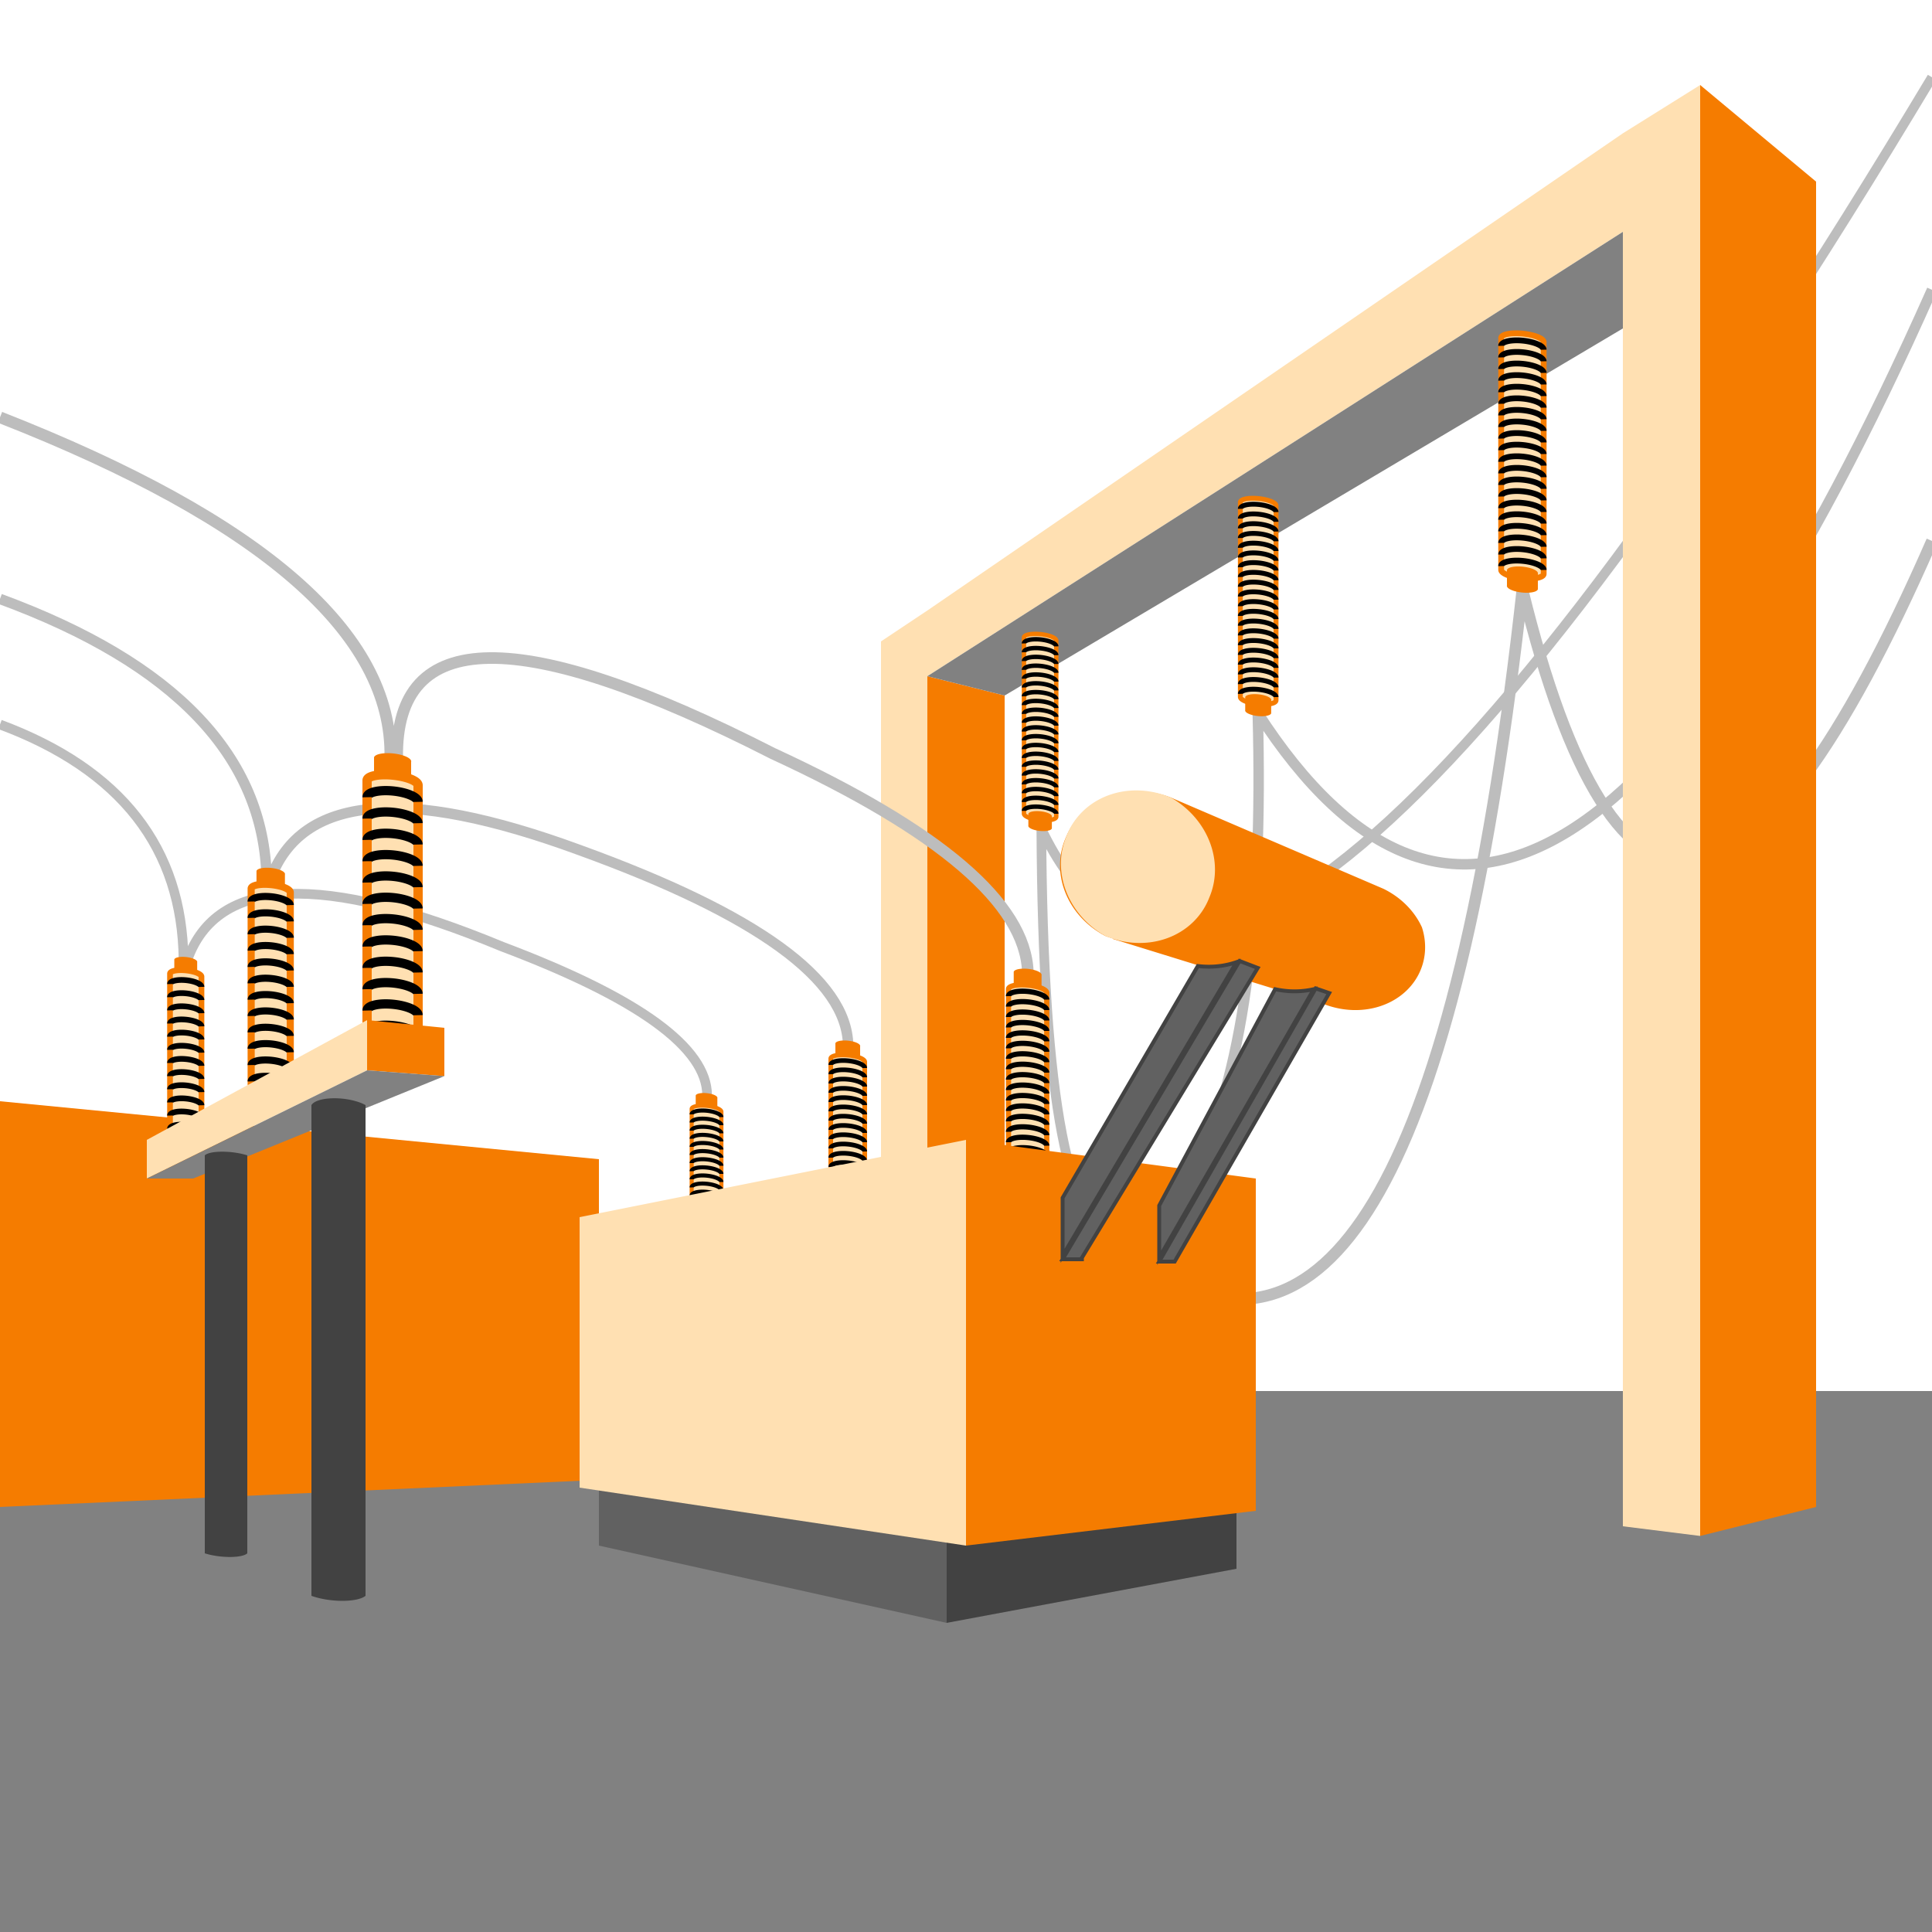 <?xml version="1.0" encoding="utf-8"?>
<!--copyright: SecuoS BV, 2012 - 2025. This file is part of the ARTIS user interface. The ARTIS user interface is open source under GPL version 3.-->
<svg 
	xmlns="http://www.w3.org/2000/svg" 
	xmlns:xlink="http://www.w3.org/1999/xlink" 
	width="50px" height="50px" 
	viewBox="0 0 50 50">
		   
	<defs>
		<g id = "insulator">
			<path class = "top"  style="fill: #F57C00;" d="
				M 0.15 -0.5
				a 0.3 0.1 6 1 1 0.8 0.1
				l 0 0.4
				a 0.3 0.1 6 0 1 -0.8 -0.1
				Z
			"/>
			<path class = "body"  style="stroke: #F57C00; stroke-width:0.2; fill: #FFE0B2;" d="
				M 0 0
				a 0.5 0.15 6 1 1 1.1 0.1
				l 0 5.5
				a 0.5 0.15 6 0 1 -1.1 -0.1
				Z
			"/>
			<path class = "fins"  style = "stroke:black; stroke-width:0.2; fill: none" d="
				M 0, 0
				m 0 0.36
				a 0.45 0.15 6 1 1 1.1 0.1
				m -1.1 0.36
				a 0.45 0.15 6 1 1 1.1 0.1	
				m -1.1 0.36
				a 0.45 0.15 6 1 1 1.1 0.1	
				m -1.1 0.36
				a 0.45 0.15 6 1 1 1.1 0.1	
				m -1.1 0.36
				a 0.45 0.15 6 1 1 1.1 0.1	
				m -1.1 0.36
				a 0.45 0.15 6 1 1 1.1 0.1	
				m -1.1 0.36
				a 0.45 0.15 6 1 1 1.1 0.1	
				m -1.1 0.36
				a 0.45 0.15 6 1 1 1.1 0.1	
				m -1.1 0.36
				a 0.45 0.15 6 1 1 1.1 0.1	
				m -1.1 0.36
				a 0.45 0.15 6 1 1 1.1 0.1	
				m -1.1 0.36
				a 0.45 0.15 6 1 1 1.1 0.1	
				m -1.1 0.36
				a 0.45 0.15 6 1 1 1.1 0.1	
				m -1.1 0.36
			"/>
		</g>
		<g id = "gantry insulator">
			<path class = "body"  style="stroke: #F57C00; stroke-width:0.15; fill: #FFE0B2;" d="
				M 0, 0
				a 0.5 0.15 6 1 1 1.1 0.1
				l 0 6
				a 0.5 0.15 6 0 1 -1.1 -0.1
				Z
			"/>
			<path class = "fins" style="stroke:black; stroke-width:0.15; fill:none;" d="
				M 0, 0
				m 0 0.2
				a 0.45 0.15 6 1 1 1.1 0.1
				m -1.1 0.2
				a 0.45 0.15 6 1 1 1.1 0.1	
				m -1.1 0.2
				a 0.45 0.15 6 1 1 1.1 0.1	
				m -1.1 0.2
				a 0.45 0.15 6 1 1 1.1 0.1	
				m -1.1 0.2
				a 0.45 0.15 6 1 1 1.1 0.1	
				m -1.1 0.2
				a 0.45 0.15 6 1 1 1.1 0.1	
				m -1.1 0.2
				a 0.45 0.15 6 1 1 1.1 0.1	
				m -1.1 0.2
				a 0.45 0.15 6 1 1 1.1 0.1	
				m -1.1 0.2
				a 0.45 0.15 6 1 1 1.1 0.1	
				m -1.1 0.2
				a 0.45 0.15 6 1 1 1.1 0.1	
				m -1.1 0.2
				a 0.45 0.15 6 1 1 1.1 0.1	
				m -1.1 0.2
				a 0.45 0.15 6 1 1 1.1 0.1	
				m -1.1 0.2
				a 0.45 0.15 6 1 1 1.1 0.1
				m -1.1 0.2
				a 0.45 0.15 6 1 1 1.1 0.1	
				m -1.1 0.2
				a 0.45 0.15 6 1 1 1.1 0.1	
				m -1.1 0.2
				a 0.45 0.15 6 1 1 1.1 0.1	
				m -1.1 0.2
				a 0.45 0.15 6 1 1 1.1 0.1	
				m -1.1 0.2
				a 0.45 0.15 6 1 1 1.1 0.1	
				m -1.1 0.2
				a 0.45 0.15 6 1 1 1.1 0.1	
				m -1.1 0.2
				a 0.45 0.15 6 1 1 1.1 0.1
			"/>
			<path class = "bottom"  style="fill: #F57C00" d="
				M 0.15 6
				a 0.3 0.1 6 1 1 0.8 0.1
				l 0 0.4
				a 0.3 0.1 6 0 1 -0.8 -0.1
				Z
			"/>
		</g>
		<g id = "transformer insulator">
			<path class = "top"  style="fill: #F57C00;" d="
				M 0.15 -0.5
				a 0.3 0.1 6 1 1 0.8 0.1
				l 0 0.4
				a 0.3 0.1 6 0 1 -0.8 -0.1
				Z
			"/>
			<path class = "body"  style="stroke: #F57C00; stroke-width:0.15; fill: #FFE0B2;" d="
				M 0, 0
				a 0.5 0.15 6 1 1 1.1 0.1
				l 0 6
				a 0.5 0.15 6 0 1 -1.1 -0.1
				Z
			"/>
			<path class = "fins" style="stroke:black; stroke-width:0.15; fill:none;" d="
				M 0, 0
				m 0 0.2
				a 0.45 0.15 6 1 1 1.1 0.1
				m -1.1 0.2
				a 0.45 0.15 6 1 1 1.1 0.1	
				m -1.1 0.2
				a 0.45 0.15 6 1 1 1.1 0.1	
				m -1.1 0.2
				a 0.45 0.15 6 1 1 1.1 0.1	
				m -1.1 0.2
				a 0.45 0.15 6 1 1 1.1 0.1	
				m -1.1 0.2
				a 0.45 0.15 6 1 1 1.1 0.1	
				m -1.1 0.2
				a 0.45 0.15 6 1 1 1.1 0.1	
				m -1.1 0.2
				a 0.45 0.15 6 1 1 1.1 0.1	
				m -1.1 0.2
				a 0.45 0.15 6 1 1 1.1 0.1	
				m -1.1 0.2
				a 0.45 0.15 6 1 1 1.1 0.1	
				m -1.1 0.2
				a 0.45 0.15 6 1 1 1.1 0.1	
				m -1.1 0.2
				a 0.45 0.15 6 1 1 1.1 0.1	
				m -1.1 0.2
				a 0.45 0.15 6 1 1 1.1 0.1
				m -1.1 0.2
				a 0.45 0.15 6 1 1 1.1 0.1	
				m -1.1 0.2
				a 0.45 0.15 6 1 1 1.1 0.1	
				m -1.1 0.2
				a 0.45 0.15 6 1 1 1.1 0.1	
			"/>
		</g>
	</defs>
	<g style = "stroke: none">
		<path class = "ground" style="fill: #818181;" d="
			M 0 36
			L 50 36
			L 50 50	
			L 0 50
			Z
		"/>
		<path class = "background building 1" style="fill: #F57C00" d="
			M 0 28.5
			L 15.5 30
			L 15.5 38.3
			L 0 39
			Z
		"/>
		<path class = "HV gantry face 1" style="fill: #FFE0B2" d="
			M 24 15.8
			L 42 3.45
			L 42 6	
			L 24 17.5
			Z
		"/>
		<path class = "HV line 1b"  style="stroke: #bdbdbd; fill:none; stroke-width:0.3;" d="	
			M 39.4 15.25
			Q 43 30 50 14
			M 39.4 15.25
			Q 37 37 30 33 		
		"/>
		<path class = "HV line 2b"  style="stroke: #bdbdbd; fill:none; stroke-width:0.27;" d="	
			M 32.55 18.45
			Q 40 30 50 7.5
			M 32.55 18.45
			Q 33 35 25 33 		
		"/>
		<path class = "HV line 3b"  style="stroke: #bdbdbd; fill:none; stroke-width:0.25;" d="	
			M 26.95 21.45
			Q 32 32 50 2
			M 26.95 21.45
			Q 27 32 29 32 		
		"/>
		<path class = "HV gantry face 2" style="fill: #FFE0B2" d="
			M 24 15.8
			L 24 40
			L 22.8 40	
			L 22.8 16.6
			Z
		"/>
		<path class = "HV gantry face 3" style="fill: #F57C00" d="
			M 24 17.5
			L 26 18
			L 26 40	
			L 24 40
			Z
		"/>
		<path class = "HV gantry face 4" style="fill: #818181" d="
			M 24 17.5
			L 26 18
			L 42 8.5	
			L 42 6
			Z
		"/>
		<path class = "HV gantry face 5" style="fill: #F57C00" d="
			M 44 2.2
			L 47 4.7
			L 47 39	
			L 44 39.75
			Z
		"/>
		<path class = "HV gantry face 6" style="fill: #FFE0B2" d="
			M 44 2.2
			L 42 3.45
			L 42 39.5	
			L 44 39.75
			Z
		"/>
		
		<use class = "gantry insulator 1" href = "#gantry insulator" xlink:href = "#gantry insulator" 
			transform = "translate (38.85, 8.75) scale (1)"/>
			
		<use class = "gantry insulator 2" href = "#gantry insulator" xlink:href = "#gantry insulator" 
			transform = "translate (32.1, 13) scale (0.84)"/>
			
		<use class = "gantry insulator 3" href = "#gantry insulator" xlink:href = "#gantry insulator" 
			transform = "translate (26.5, 16.5) scale (0.76)"/>
			
		<path class = "HV line 1a"  style="stroke: #bdbdbd; stroke-width:0.3; fill:none;" d="
			M 10.1 19.61
			Q 10.2 14.8 0 10.8
			M 10.28 19.62
			Q 10.2 14.5 20 19.5
			Q 26.5 22.5 26.6 25.15
		"/>
		<path class = "HV line 2a"  style="stroke: #bdbdbd; stroke-width:0.27; fill:none;" d="
			M 6.9 22.74
			Q 6.8 18 0 15.5
			M 7.0 22.75
			Q 8.2 19.5 15 22
			Q 21.9 24.5 21.95 27.05
		"/>
		<path class = "HV line 3a"  style="stroke: #bdbdbd; stroke-width:0.25; fill:none;" d="
			M 4.75 24.84
			Q 4.7 20.5 0 18.75
			M 4.85 24.84
			Q 6.0 21.6 13 24.5
			Q 18.3 26.5 18.3 28.35
		"/>
		
		<use class = "insulator 1" href = "#insulator" xlink:href = "#insulator" 
			transform = "translate (9.5 20.2) scale (1.2)"/>
			
		<use class = "insulator 2" href = "#insulator" xlink:href = "#insulator" 
			transform = "translate (6.5 23) scale (0.92)"/>
			
		<use class = "insulator 3" href = "#insulator" xlink:href = "#insulator" 
			transform = "translate (4.4 25.2) scale (0.74)"/>
			
		<path class = "insulator 123 beam face1" style="fill: #FFE0B2" d="
			M 3.8 29.5
			L 9.5 26.4
			L 9.5 27.7	
			L 3.8 30.5
			Z
		"/>
		<path class = "insulator 123 beam face 2" style="fill: #F57C00" d="
			M 9.5 26.4
			L 11.5 26.6	
			L 11.5 27.85
			L 9.5 27.7
			Z
		"/>
		<path class = "insulator 123 beam face 3 bottom" style="fill: #818181;" d="
			M 3.8 30.5
			L 9.5 27.7	
			L 11.5 27.85
			L 5 30.5
			Z
		"/>
		<path class = "beam column 1"  style="fill: #424242;" d="
			M 8.06 28.6
			a 0.8 0.3 6 0 1 1.4 0
			l 0 12.7
			a 0.9 0.3 6 0 1 -1.4 0
			Z
		"/>
		<path class = "beam column 2"  style="fill: #424242;" d="
			M 5.3 29.9
			a 0.7 0.2 6 0 1 1.1 0
			l 0 10.3
			a 0.7 0.2 6 0 1 -1.1 0
			Z
		"/>

		<use class = "transformer insulator 1" href = "#transformer insulator" xlink:href = "#transformer insulator" 
			transform = "translate (26.1 25.6) scale (0.9)"/>
			
		<use class = "transformer insulator 2" href = "#transformer insulator" xlink:href = "#transformer insulator" 
			transform = "translate (21.5 27.4) scale (0.8)"/>
			
		<use class = "transformer insulator 3" href = "#transformer insulator" xlink:href = "#transformer insulator" 
			transform = "translate (17.9 28.7) scale (0.7)"/>
			
		<path class = "transformer base face1" style="fill: #616161" d="
			M 15.5 38
			L 15.5 40
			L 24.5 42
			L 24.5 38
			Z
		"/>
		<path class = "transformer base face2" style="fill: #424242" d="
			M 24.5 42
			L 32 40.6
			L 32 35
			L 24.5 35
			Z
		"/>
		<path class = "transformer face1" style="fill: #FFE0B2" d="
			M 15 31.5
			L 25 29.5
			L 25 40	
			L 15 38.5
			Z
		"/>
		<path class = "transformer face2" style="fill: #F57C00" d="
			M 25 29.5
			L 32.5 30.5
			L 32.5 39.1	
			L 25 40
			Z
		"/>
		<path class = "transformer oil tank" style="fill: #F57C00" d="
			M 28.8 24.3
			l 5.5 1.7
			a 2 1.75 20 0 0 2.5 -2
			a 2 1.75 20 0 0 -1 -1
			l -5.5 -2.36
			a 2.15 1.95 20 0 0 -2.7 1
			a 2.15 1.95 20 0 0 1 2.58
			a 2.15 1.95 20 0 0 2.7 -1
			a 2.15 1.95 20 0 0 -1 -2.58
		"/>
		<path class = "transformer oil tank end" style="fill:#FFE0B2" d="
			M 30.3 20.64
			a 2.15 1.95 30 0 0 -2.7 1
			a 2.15 1.95 30 0 0 1 2.58
			a 2.15 1.95 30 0 0 2.7 -1
			a 2.15 1.95 30 0 0 -1 -2.58
		"/>
		<path class = "transformer oil tank brace1" style="stroke: #424242; stroke-width:0.1; fill: #616161" d="
			M 27.5 32.5
			l 4.5 -7.6
			a 2.15 1.95 20 0 1 -1 0.1 
			L 27.5 31
			Z
			M 28 32.55
			l 4.55 -7.5
			L 32.08 24.87 
			L 27.5 32.59
			l .5 0
			Z
		"/>
		<path class = "transformer oil tank brace2" style="stroke: #424242; stroke-width:0.1; fill: #616161" d="
			M 30 32.55
			l 4 -6.95
			a 2.15 1.95 20 0 1 -1 0
			l -3 5.6
			Z
			M 30.4 32.65
			l 4 -6.95
			L 34.05 25.58
			L 30 32.65
			Z
		"/>
	</g>
</svg>
